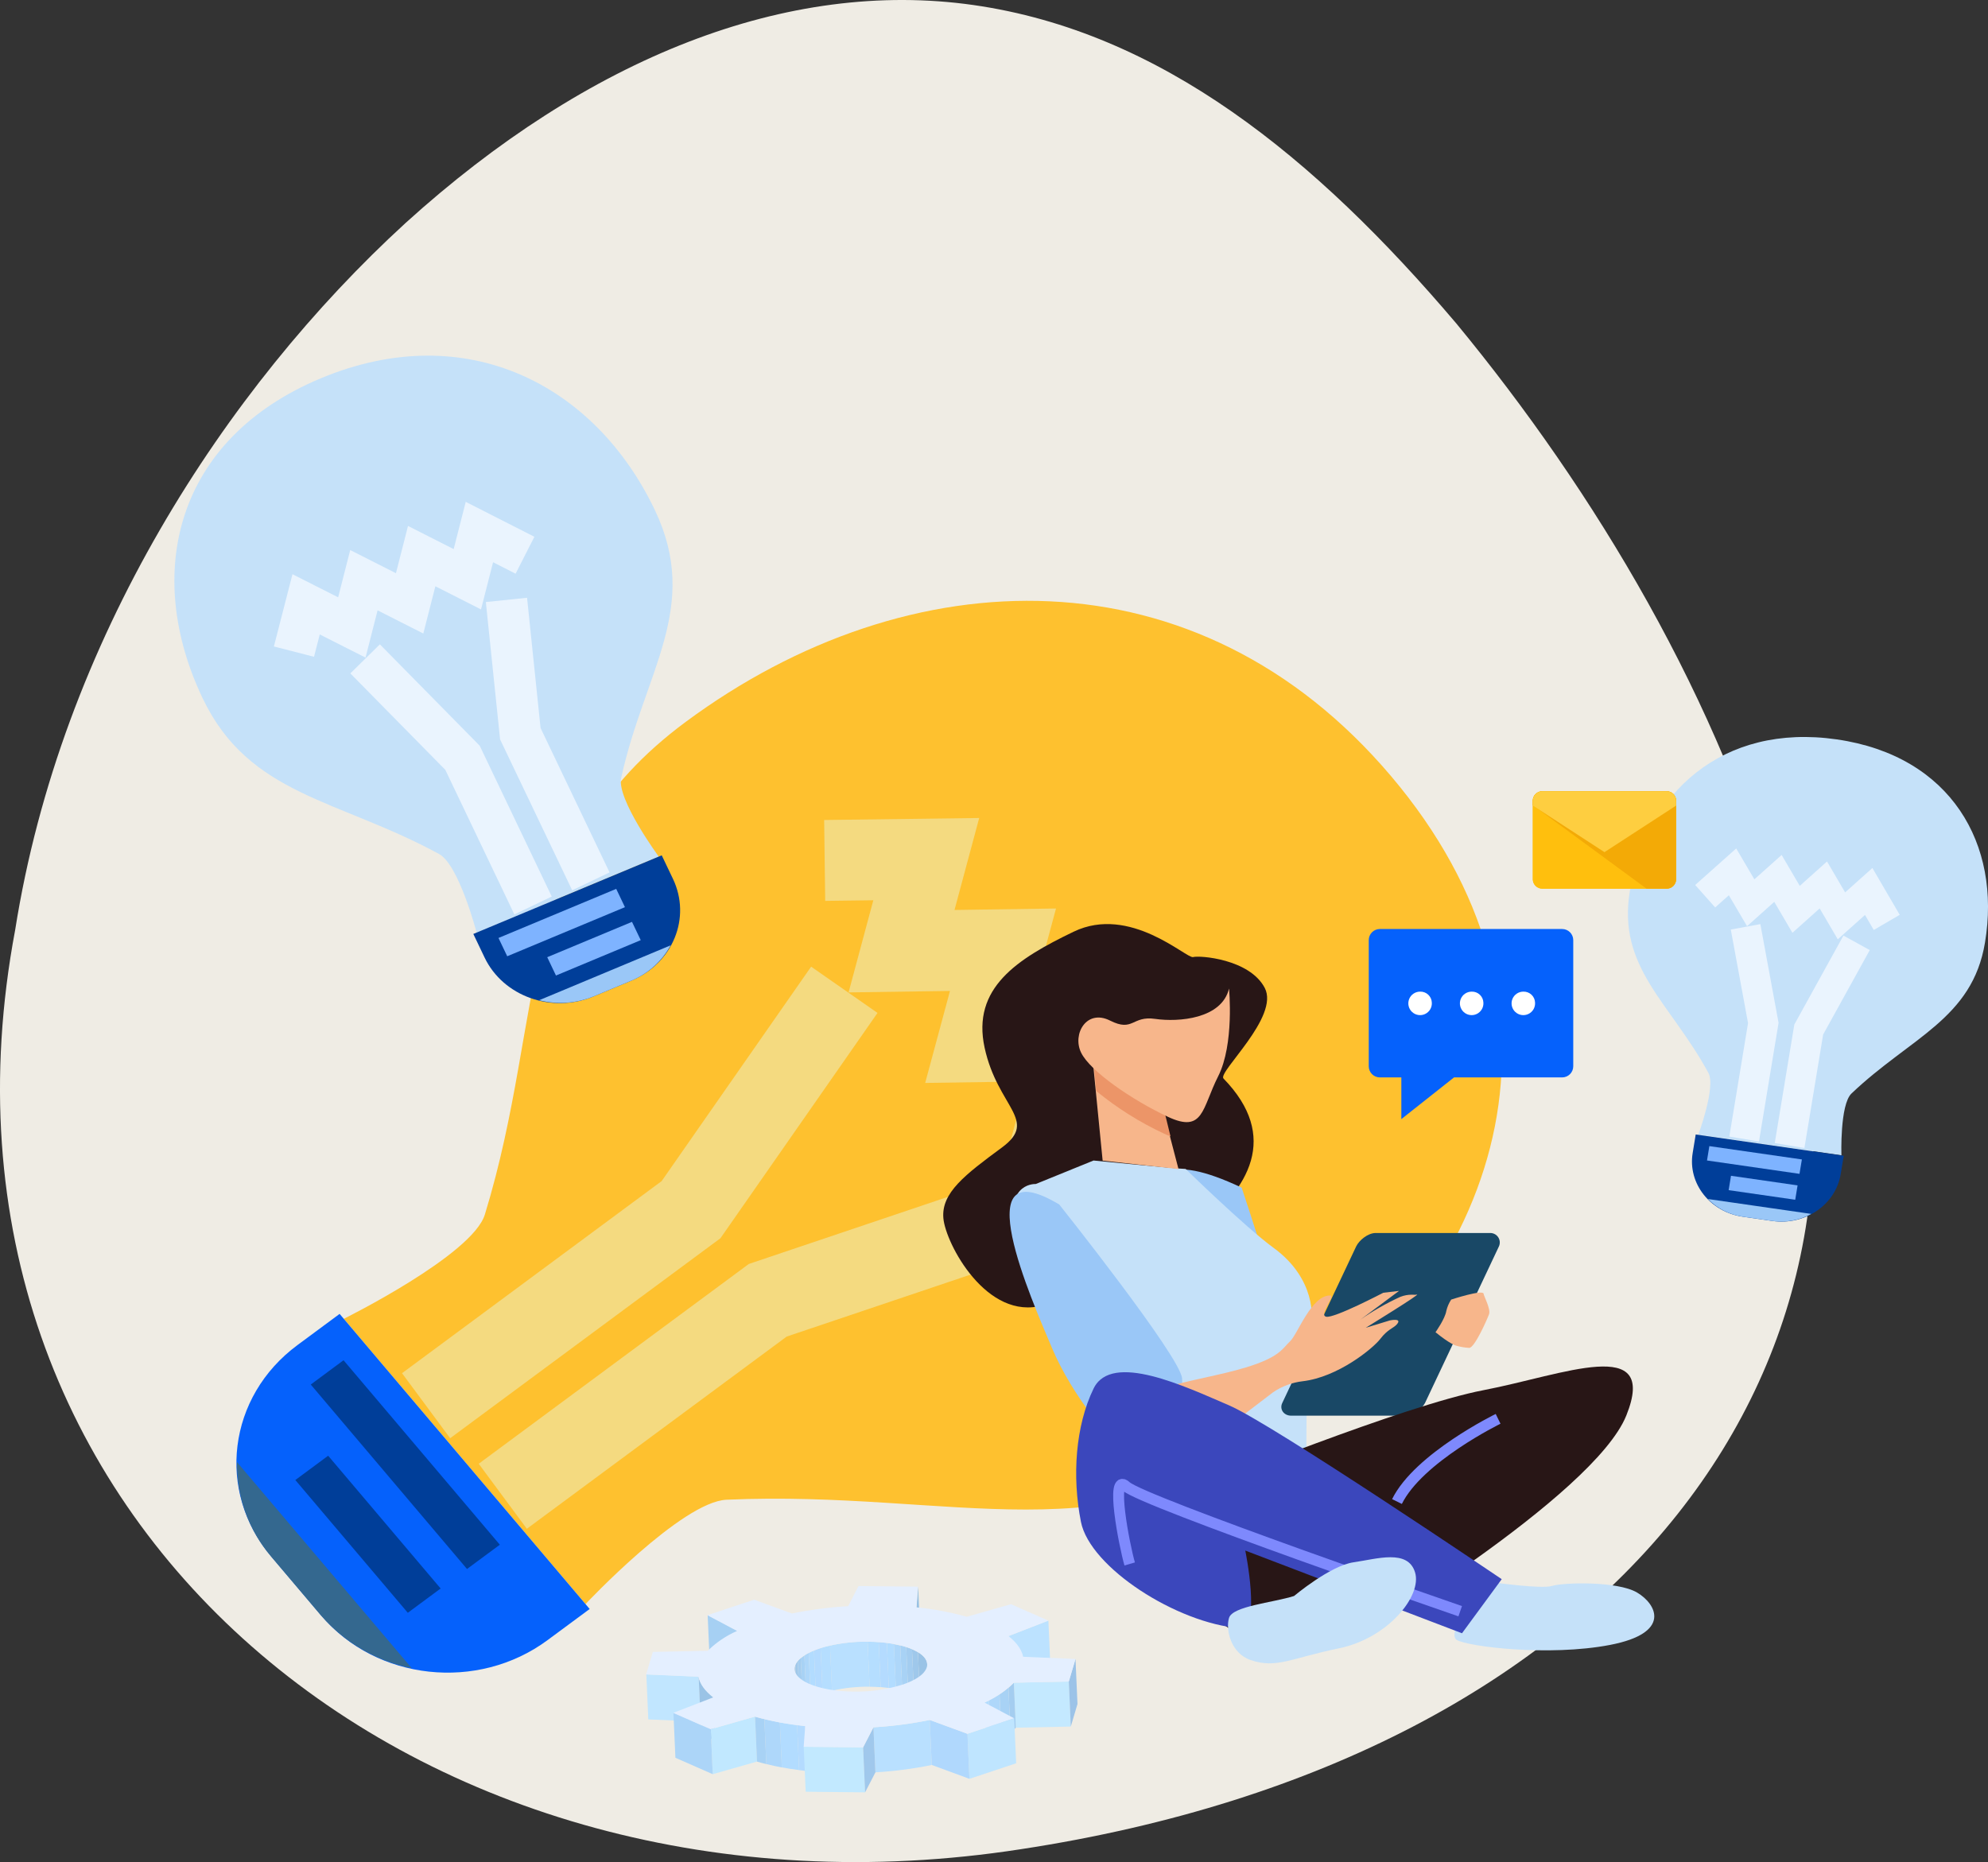 <svg width="285" height="267" viewBox="0 0 285 267" fill="none" xmlns="http://www.w3.org/2000/svg">
<rect x="0" y="0" width="285" height="267" fill="#333333" stroke="none"/>
<path d="M2.172 133.355C8.735 91.829 32.294 55.657 58.102 32.009C84.373 8.187 112.914 -3.072 139.551 0.722C166.441 4.568 188.503 22.485 208.783 46.386C228.628 70.456 246.695 100.502 255.382 132.367C274.643 194.474 232.764 251.961 146.375 265.149C60.496 278.486 -13.778 218.225 2.172 133.355Z" fill="#EFECE4"/>
<g clip-path="url(#clip0_103_864)">
<path d="M98.314 103.502C130.401 79.758 171.705 78.57 199.419 111.284C227.132 143.998 216.415 181.307 184.329 205.051C159.284 223.569 136.715 213.598 104.166 215.042C97.731 215.321 83.937 230.008 83.937 230.008L49.284 189.103C49.284 189.103 67.75 179.96 69.513 174.137C78.49 144.84 73.284 122.025 98.314 103.502Z" fill="#FEC12F"/>
<path d="M84.535 230.71L78.495 235.176C68.501 242.573 53.975 240.999 46.052 231.649L38.881 223.179C30.963 213.834 32.653 200.253 42.652 192.862L48.687 188.396L84.535 230.71Z" fill="#0561FC"/>
<path d="M162.188 175.282L165.767 162.121L151.217 162.332L154.786 149.156L140.235 149.368L143.79 136.178L129.245 136.389L132.789 123.189L118.225 123.377" stroke="#F4DA80" stroke-width="11.6" stroke-miterlimit="10"/>
<path d="M147.937 173.675L110.066 186.442L72.08 214.546" stroke="#F4DA80" stroke-width="11.6" stroke-miterlimit="10"/>
<path d="M121.042 141.924L99.066 173.454L61.084 201.562" stroke="#F4DA80" stroke-width="11.6" stroke-miterlimit="10"/>
<path d="M44.549 198.526L66.95 224.974L71.656 221.495L49.25 195.042L44.549 198.526Z" fill="#003E99"/>
<path d="M42.339 212.217L58.464 231.254L63.169 227.77L47.044 208.733L42.339 212.217Z" fill="#003E99"/>
<path d="M59.032 239.204C53.978 238.199 49.402 235.541 46.028 231.649L38.857 223.179C35.646 219.404 33.909 214.596 33.968 209.642L59.032 239.204Z" fill="#34688F"/>
<path d="M233.653 127.795C235.975 113.743 246.908 103.656 263.312 106.019C279.716 108.382 286.912 121.086 284.571 135.138C282.76 146.101 273.908 148.723 265.431 156.794C263.75 158.391 263.986 165.653 263.986 165.653L243.469 162.698C243.469 162.698 246.021 155.831 244.914 153.834C239.437 143.747 231.842 138.762 233.653 127.795Z" fill="#C5E1F9"/>
<path d="M264.319 165.72L263.88 168.362C263.158 172.742 258.775 175.749 254.089 175.071L249.841 174.46C245.154 173.786 241.937 169.681 242.664 165.316L243.098 162.669L264.319 165.72Z" fill="#003E99"/>
<path d="M270.484 132.261L267.897 127.828L263.991 131.322L261.395 126.89L257.489 130.389L254.888 125.952L250.982 129.445L248.377 125.013L244.456 128.507" stroke="#EAF4FE" stroke-width="4.31" stroke-miterlimit="10"/>
<path d="M266.163 135.191L259.3 147.621L256.555 164.257" stroke="#EAF4FE" stroke-width="4.31" stroke-miterlimit="10"/>
<path d="M250.245 132.896L252.788 146.683L250.043 163.319" stroke="#EAF4FE" stroke-width="4.31" stroke-miterlimit="10"/>
<path d="M244.716 166.399L257.976 168.314L258.318 166.25L245.053 164.339L244.716 166.399Z" fill="#7EB3FF"/>
<path d="M247.818 170.653L257.364 172.029L257.701 169.97L248.155 168.593L247.818 170.653Z" fill="#7EB3FF"/>
<path d="M259.666 174.06C257.965 174.989 256.008 175.344 254.089 175.071L249.841 174.459C247.941 174.188 246.185 173.296 244.846 171.923L259.666 174.06Z" fill="#9AC7F7"/>
<path d="M29.065 100.152C20.521 82.265 25.116 62.958 45.994 54.243C66.873 45.528 85.325 55.206 93.869 73.112C100.535 87.068 92.385 96.279 89.052 111.558C88.388 114.58 94.442 122.833 94.442 122.833L68.328 133.728C68.328 133.728 65.799 124.002 62.943 122.453C48.504 114.58 35.731 114.108 29.065 100.152Z" fill="#C5E1F9"/>
<path d="M94.866 122.646L96.474 126.014C99.133 131.587 96.474 138.127 90.493 140.619L85.089 142.872C79.121 145.36 72.128 142.872 69.464 137.284L67.856 133.916L94.866 122.646Z" fill="#003E99"/>
<path d="M75.263 79.614L68.728 76.289L66.998 83.059L60.453 79.739L58.724 86.515L52.169 83.194L50.44 89.97L43.885 86.654L42.141 93.435" stroke="#EAF4FE" stroke-width="5.94" stroke-miterlimit="10"/>
<path d="M72.605 86.019L74.594 105.201L84.708 126.375" stroke="#EAF4FE" stroke-width="5.94" stroke-miterlimit="10"/>
<path d="M52.342 94.474L66.305 108.656L76.419 129.835" stroke="#EAF4FE" stroke-width="5.94" stroke-miterlimit="10"/>
<path d="M72.715 137.116L89.592 130.076L88.34 127.453L71.463 134.493L72.715 137.116Z" fill="#7EB3FF"/>
<path d="M79.704 139.878L91.856 134.806L90.603 132.183L78.452 137.251L79.704 139.878Z" fill="#7EB3FF"/>
<path d="M96.147 135.547C94.899 137.829 92.909 139.616 90.507 140.615L85.103 142.867C82.628 143.885 79.89 144.08 77.296 143.42L96.147 135.547Z" fill="#9AC7F7"/>
<path d="M175.4 154.647C174.523 153.743 183.491 145.807 181.314 141.654C179.137 137.501 171.975 136.972 171.041 137.232C170.106 137.491 162.015 129.696 153.919 133.594C145.822 137.491 139.287 141.654 141.155 150.234C143.024 158.815 148.939 160.629 143.645 164.532C138.352 168.435 134.928 171.028 135.241 174.671C135.554 178.314 141.469 189.488 149.56 187.15C157.651 184.811 191.587 171.288 175.4 154.647Z" fill="#281616"/>
<path d="M178.005 170.292C178.005 170.292 185.943 194.021 185.514 197.149C185.085 200.277 182.533 209.912 179.445 208.328C176.358 206.745 172.009 197.741 170.689 190.571C169.37 183.401 156.009 159.912 178.005 170.292Z" fill="#9AC7F7"/>
<path d="M169.976 167.612C168.941 167.612 156.77 166.404 156.77 166.404L148.486 169.772C148.486 169.772 144.344 169.527 145.379 175.822C146.415 182.116 157.29 206.553 159.347 207.761C161.403 208.969 177.471 211.129 180.057 210.167C182.643 209.204 187.281 208.723 187.281 208.723C187.281 208.723 187.281 191.057 187.802 190.09C188.322 189.123 188.577 183.314 182.624 178.959C178.564 176.004 169.976 167.612 169.976 167.612Z" fill="#C5E1F9"/>
<path d="M151.857 172.713C151.857 172.713 169.196 194.488 169.461 197.635C169.726 200.783 166.605 209.96 163.234 208.997C159.862 208.035 153.654 200.046 150.807 193.271C147.961 186.495 138.136 164.484 151.857 172.713Z" fill="#9AC7F7"/>
<path d="M156.524 150.692L158.075 166.418L168.951 167.631L166.359 157.708L156.524 150.692Z" fill="#F7B68B"/>
<path d="M167.804 162.939C167.515 162.833 167.207 162.703 166.875 162.549C163.393 160.926 160.13 158.873 157.16 156.437L156.52 149.484L166.354 157L167.804 162.939Z" fill="#EC9568"/>
<path d="M176.194 141.741C176.194 141.741 176.97 149.724 174.639 154.32C172.308 158.916 172.568 162.549 167.414 160.128C162.261 157.708 156.284 153.598 154.988 150.937C153.692 148.276 155.763 144.643 159.13 146.336C162.497 148.03 162.237 145.61 165.603 146.096C168.97 146.582 175.159 146.096 176.194 141.741Z" fill="#F7B68B"/>
<path d="M204.288 201.177C204.008 201.685 203.606 202.116 203.12 202.432C202.634 202.749 202.077 202.941 201.499 202.992H185.124C183.997 202.992 183.414 202.029 183.823 201.177L194.419 178.723C194.829 177.867 196.081 176.798 197.208 176.798H213.583C213.817 176.787 214.049 176.835 214.258 176.94C214.467 177.044 214.646 177.201 214.777 177.394C214.908 177.588 214.986 177.812 215.005 178.045C215.024 178.278 214.982 178.511 214.884 178.723L204.288 201.177Z" fill="#194866"/>
<path d="M190.687 185.759C191.51 185.759 188.986 188.536 190.118 188.8C191.25 189.065 198.306 185.364 198.306 185.364L200.565 185.1L195.016 189.228C196.822 187.966 198.739 186.871 200.743 185.956C201.966 185.475 202.804 185.72 203.113 185.629C203.96 185.364 195.792 190.388 195.792 190.388L199.26 189.33C199.26 189.33 201.133 188.93 200.223 189.926C199.741 190.465 198.951 190.586 197.887 191.972C196.823 193.358 191.804 197.467 186.747 198.054C185.224 198.232 183.768 198.777 182.504 199.642L167.992 210.711C167.992 210.711 159.019 210.167 160.286 204.411C161.553 198.656 171.041 198.362 178.588 196.081C183.539 194.585 183.886 193.305 184.955 192.313C186.024 191.322 188.018 185.696 190.687 185.759Z" fill="#F7B68B"/>
<path d="M214.253 226.913C214.253 226.913 220.996 227.876 222.537 227.395C224.078 226.913 231.857 226.668 234.703 228.357C237.549 230.046 239.625 234.166 230.821 235.86C222.017 237.553 210.371 236.1 208.815 235.133C207.26 234.166 212.182 225.946 214.253 226.913Z" fill="#C5E1F9"/>
<path d="M173.348 212.881C173.348 212.881 201.283 201.509 212.697 199.329C224.112 197.149 237.814 191.346 233.152 202.958C228.49 214.57 193.538 235.383 193.538 235.383C193.538 235.383 162.988 241.918 173.348 212.881Z" fill="#281616"/>
<path d="M215.288 226.432C215.288 226.432 182.407 204.171 176.194 201.509C169.981 198.848 159.366 193.766 156.775 199.103C154.184 204.44 153.668 211.683 154.964 218.218C156.259 224.753 168.7 232.756 177.745 233.463C180.852 233.704 178.525 222.332 178.525 222.332L209.591 234.19L215.288 226.432Z" fill="#3B47BC"/>
<path d="M209.335 231.028C209.335 231.028 163.768 215.301 161.437 213.121C159.106 210.941 161.177 221.591 161.952 224.252" stroke="#7E89FD" stroke-width="1.56" stroke-miterlimit="10"/>
<path d="M214.768 203.444C214.768 203.444 203.378 209.007 200.271 215.301" stroke="#7E89FD" stroke-width="1.56" stroke-miterlimit="10"/>
<path d="M185.514 228.848C185.514 228.848 190.691 224.493 194.058 224.012C197.425 223.53 201.827 222.087 202.862 225.455C203.898 228.824 198.976 234.892 191.987 236.341C184.999 237.789 182.981 239.286 179.301 238.035C176.454 237.072 175.674 233.68 176.194 231.986C176.715 230.292 182.407 229.82 185.514 228.848Z" fill="#C5E1F9"/>
<path d="M212.697 185.537C212.697 184.811 208.04 186.346 208.04 186.346C207.718 186.839 207.483 187.385 207.346 187.958C207.178 189.084 205.795 191.023 205.795 191.023C207.866 192.717 208.729 192.948 208.729 192.948C209.347 193.126 209.984 193.234 210.626 193.271C211.402 193.271 213.213 189.156 213.473 188.43C213.733 187.703 212.697 185.778 212.697 185.537Z" fill="#F7B68B"/>
<path d="M221.14 127.424C220.782 127.435 220.433 127.303 220.172 127.058C219.91 126.812 219.756 126.474 219.744 126.115V114.768C219.749 114.59 219.79 114.415 219.863 114.254C219.936 114.092 220.041 113.946 220.17 113.824C220.3 113.703 220.453 113.608 220.619 113.545C220.785 113.482 220.963 113.453 221.14 113.459H238.888C239.067 113.452 239.244 113.481 239.411 113.544C239.578 113.606 239.731 113.701 239.861 113.822C239.992 113.944 240.097 114.09 240.17 114.252C240.244 114.415 240.284 114.59 240.29 114.768V126.115C240.277 126.474 240.123 126.814 239.86 127.059C239.597 127.305 239.248 127.436 238.888 127.424H221.14Z" fill="#FFBF0D"/>
<path d="M221.14 127.424C220.782 127.435 220.433 127.303 220.172 127.058C219.91 126.812 219.756 126.474 219.744 126.115V114.768C219.749 114.59 219.79 114.415 219.863 114.254C219.936 114.092 220.041 113.946 220.17 113.824C220.3 113.703 220.453 113.608 220.619 113.545C220.785 113.482 220.963 113.453 221.14 113.459H238.888C239.067 113.452 239.244 113.481 239.411 113.544C239.578 113.606 239.731 113.701 239.861 113.822C239.992 113.944 240.097 114.09 240.17 114.252C240.244 114.415 240.284 114.59 240.29 114.768V126.115C240.277 126.474 240.123 126.814 239.86 127.059C239.597 127.305 239.248 127.436 238.888 127.424H221.14Z" fill="#FFBF0D"/>
<path d="M238.888 113.459H221.14C220.963 113.453 220.785 113.482 220.619 113.545C220.453 113.608 220.3 113.703 220.17 113.824C220.041 113.946 219.936 114.092 219.863 114.254C219.79 114.415 219.749 114.59 219.744 114.768V115.451L236.047 127.424H238.888C239.248 127.436 239.597 127.305 239.86 127.059C240.123 126.814 240.277 126.474 240.29 126.115V114.768C240.284 114.59 240.244 114.415 240.17 114.252C240.097 114.09 239.992 113.944 239.861 113.822C239.731 113.701 239.578 113.606 239.411 113.544C239.244 113.481 239.067 113.452 238.888 113.459Z" fill="#F3AA06"/>
<path d="M230.017 122.188L240.29 115.509V114.768C240.284 114.59 240.244 114.415 240.17 114.252C240.097 114.09 239.992 113.944 239.861 113.822C239.731 113.701 239.578 113.606 239.411 113.544C239.244 113.481 239.067 113.452 238.888 113.459H221.14C220.963 113.453 220.785 113.482 220.619 113.545C220.453 113.608 220.3 113.703 220.17 113.824C220.041 113.946 219.936 114.092 219.863 114.254C219.79 114.415 219.749 114.59 219.744 114.768V115.509L230.017 122.188Z" fill="#FECE40"/>
<path d="M196.225 152.891C196.225 153.1 196.265 153.307 196.345 153.501C196.424 153.694 196.541 153.87 196.689 154.019C196.836 154.167 197.012 154.285 197.205 154.365C197.398 154.446 197.605 154.488 197.815 154.488H200.897V160.465L208.449 154.488H223.948C224.371 154.487 224.777 154.318 225.076 154.019C225.375 153.719 225.542 153.314 225.542 152.891V134.801C225.542 134.379 225.374 133.974 225.075 133.675C224.776 133.376 224.371 133.208 223.948 133.208H197.815C197.606 133.208 197.399 133.25 197.205 133.33C197.012 133.41 196.837 133.527 196.689 133.675C196.542 133.823 196.425 133.999 196.345 134.192C196.265 134.385 196.225 134.592 196.225 134.801V152.891Z" fill="#0561FC"/>
<path d="M205.266 143.757C205.289 144.094 205.21 144.431 205.039 144.723C204.868 145.014 204.614 145.248 204.308 145.393C204.003 145.539 203.66 145.589 203.326 145.537C202.992 145.485 202.68 145.334 202.433 145.103C202.186 144.873 202.014 144.573 201.939 144.243C201.865 143.913 201.892 143.569 202.016 143.254C202.14 142.94 202.356 142.67 202.636 142.48C202.916 142.29 203.246 142.188 203.585 142.188C204.016 142.174 204.435 142.331 204.75 142.625C205.065 142.919 205.251 143.326 205.266 143.757Z" fill="white"/>
<path d="M212.659 143.757C212.682 144.094 212.603 144.431 212.432 144.723C212.261 145.014 212.007 145.248 211.701 145.393C211.396 145.539 211.053 145.589 210.719 145.537C210.385 145.485 210.074 145.334 209.826 145.103C209.579 144.873 209.407 144.573 209.333 144.243C209.258 143.913 209.285 143.569 209.409 143.254C209.533 142.94 209.749 142.67 210.029 142.48C210.309 142.29 210.639 142.188 210.978 142.188C211.409 142.174 211.828 142.331 212.143 142.625C212.458 142.919 212.644 143.326 212.659 143.757Z" fill="white"/>
<path d="M220.066 143.757C220.089 144.094 220.01 144.431 219.84 144.723C219.669 145.014 219.414 145.248 219.109 145.393C218.803 145.539 218.461 145.589 218.126 145.537C217.792 145.485 217.481 145.334 217.234 145.103C216.986 144.873 216.814 144.573 216.74 144.243C216.666 143.913 216.692 143.569 216.816 143.254C216.941 142.94 217.157 142.67 217.437 142.48C217.716 142.29 218.047 142.188 218.385 142.188C218.816 142.174 219.235 142.331 219.551 142.625C219.866 142.919 220.051 143.326 220.066 143.757Z" fill="white"/>
<path d="M131.624 227.51L131.908 233.964L131.682 236.933L131.398 230.479L131.624 227.51Z" fill="#97C1E4"/>
<path d="M105.698 233.839L105.982 240.297L101.734 238.045L101.45 231.586L105.698 233.839Z" fill="#A6D0F3"/>
<path d="M150.297 232.371L150.581 238.829L144.854 241.047L144.57 234.594L150.297 232.371Z" fill="#BCE2FF"/>
<path d="M132.924 238.612L133.209 245.07C133.18 244.435 132.703 243.848 131.879 243.352L131.6 236.894C132.419 237.376 132.895 237.977 132.924 238.612Z" fill="#9AC3E6"/>
<path d="M131.6 236.909L131.879 243.367C131.607 243.204 131.324 243.061 131.031 242.939L130.747 236.48C131.04 236.605 131.325 236.748 131.6 236.909Z" fill="#9FC8EB"/>
<path d="M130.747 236.466L131.032 242.924C130.776 242.818 130.497 242.712 130.198 242.616L129.919 236.163C130.213 236.259 130.492 236.36 130.747 236.466Z" fill="#A4CDF0"/>
<path d="M129.919 236.163L130.198 242.616C129.929 242.529 129.644 242.452 129.346 242.38L129.062 235.922C129.36 235.994 129.649 236.076 129.919 236.163Z" fill="#A8D2F5"/>
<path d="M129.062 235.946L129.346 242.404C129.052 242.332 128.753 242.265 128.436 242.207L128.151 235.754C128.469 235.811 128.773 235.874 129.062 235.946Z" fill="#AED7FA"/>
<path d="M128.151 235.73L128.435 242.183C128.113 242.125 127.776 242.072 127.424 242.029L127.145 235.576C127.491 235.619 127.829 235.667 128.151 235.73Z" fill="#B2DCFF"/>
<path d="M127.145 235.576L127.424 242.029C127.048 241.981 126.658 241.942 126.254 241.913L125.974 235.455C126.374 235.484 126.764 235.523 127.145 235.576Z" fill="#B4DBFF"/>
<path d="M125.974 235.465L126.254 241.923C125.772 241.89 125.291 241.866 124.77 241.861H124.669L124.385 235.407C124.419 235.405 124.453 235.405 124.486 235.407C124.997 235.407 125.493 235.427 125.974 235.465Z" fill="#B5DEFF"/>
<path d="M124.385 235.398L124.669 241.851C122.855 241.831 121.045 242.022 119.275 242.419L118.991 235.961C120.761 235.568 122.571 235.379 124.385 235.398Z" fill="#B9E0FF"/>
<path d="M118.991 235.946L119.275 242.404C118.793 242.51 118.35 242.635 117.926 242.77L117.642 236.317C118.066 236.177 118.519 236.057 118.991 235.946Z" fill="#B5DEFF"/>
<path d="M117.642 236.331L117.926 242.785L117.772 242.833C117.493 242.929 117.228 243.025 116.973 243.131L116.693 236.673C116.944 236.567 117.209 236.471 117.488 236.379L117.642 236.331Z" fill="#B4DBFF"/>
<path d="M116.693 236.673L116.973 243.131C116.708 243.237 116.457 243.352 116.221 243.473L115.937 237.019C116.173 236.894 116.419 236.784 116.693 236.673Z" fill="#B2DCFF"/>
<path d="M115.937 237.019L116.221 243.473C116 243.588 115.793 243.704 115.6 243.829L115.316 237.371C115.517 237.243 115.724 237.125 115.937 237.019Z" fill="#AED7FA"/>
<path d="M115.316 237.39L115.6 243.848C115.418 243.965 115.243 244.092 115.075 244.228L114.791 237.775C114.959 237.637 115.134 237.509 115.316 237.39Z" fill="#A8D2F5"/>
<path d="M114.791 237.756L115.075 244.209C114.917 244.341 114.772 244.488 114.642 244.647L114.357 238.189C114.487 238.03 114.632 237.885 114.791 237.756Z" fill="#A4CDF0"/>
<path d="M114.357 238.189L114.641 244.647C114.501 244.811 114.388 244.996 114.304 245.195L114.02 238.737C114.105 238.539 114.218 238.354 114.357 238.189Z" fill="#9FC8EB"/>
<path d="M114.02 238.737L114.304 245.195C114.284 245.242 114.268 245.29 114.256 245.34C114.208 245.495 114.187 245.658 114.194 245.821L113.914 239.368C113.903 239.205 113.923 239.042 113.972 238.887C113.972 238.838 114.001 238.785 114.02 238.737Z" fill="#9AC3E6"/>
<path d="M100.159 240.407L100.443 246.861L92.939 246.543L92.66 240.085L100.159 240.407Z" fill="#C1E6FF"/>
<path d="M153.225 241.11L153.509 247.568L145.63 247.732L145.346 241.278L153.225 241.11Z" fill="#C4E9FF"/>
<path d="M154.184 237.876L154.468 244.334L153.509 247.568L153.225 241.11L154.184 237.876Z" fill="#9CC3E8"/>
<path d="M102.278 243.372L102.557 249.83C101.387 248.925 100.66 247.905 100.443 246.86L100.159 240.407C100.376 241.466 101.122 242.467 102.278 243.372Z" fill="#9AC3E6"/>
<path d="M145.346 241.278L145.63 247.736C145.385 247.995 145.126 248.239 144.854 248.468L144.575 242.01C144.845 241.781 145.103 241.536 145.346 241.278Z" fill="#A4CDF0"/>
<path d="M144.575 242.01L144.854 248.468C144.449 248.805 144.022 249.117 143.578 249.401L143.294 242.948C143.742 242.656 144.17 242.334 144.575 241.986" fill="#A8D2F5"/>
<path d="M143.294 242.948L143.578 249.401C143.096 249.705 142.615 249.998 142.042 250.282L141.757 243.824C142.311 243.54 142.822 243.251 143.294 242.948Z" fill="#AED7FA"/>
<path d="M141.757 243.824L142.042 250.282C141.839 250.383 141.637 250.484 141.425 250.58L141.146 244.127L141.757 243.824Z" fill="#B2DCFF"/>
<path d="M108.241 246.134L108.525 252.587L102.177 254.397L101.898 247.939L108.241 246.134Z" fill="#C1E8FF"/>
<path d="M101.898 247.938L102.177 254.397L96.826 252.043L96.542 245.59L101.898 247.938Z" fill="#ACD5F8"/>
<path d="M115.441 247.496L115.725 253.954C115.33 253.91 114.94 253.867 114.56 253.814L114.276 247.361C114.661 247.409 115.046 247.457 115.441 247.496Z" fill="#B4DBFF"/>
<path d="M114.276 247.351L114.56 253.805C113.702 253.699 112.879 253.569 112.084 253.424L111.8 246.966C112.595 247.115 113.423 247.241 114.276 247.351Z" fill="#B2DCFF"/>
<path d="M111.8 246.966L112.084 253.425C111.309 253.285 110.572 253.126 109.859 252.943L109.58 246.49C110.288 246.663 111.024 246.822 111.8 246.971" fill="#AED7FA"/>
<path d="M109.58 246.495L109.859 252.948C109.377 252.837 108.953 252.717 108.52 252.592L108.241 246.134C108.669 246.264 109.117 246.379 109.58 246.495Z" fill="#A8D2F5"/>
<path d="M133.29 246.62L133.57 253.078C130.909 253.622 128.213 253.974 125.502 254.132L125.218 247.674C127.931 247.518 130.629 247.166 133.29 246.62Z" fill="#B9E0FF"/>
<path d="M145.394 246.379L145.678 252.833L138.978 255.061L138.694 248.603L145.394 246.379Z" fill="#BFE5FF"/>
<path d="M138.694 248.603L138.978 255.061L133.575 253.073L133.29 246.62L138.694 248.603Z" fill="#B0D8FD"/>
<path d="M123.735 250.542L124.019 257L115.504 256.913L115.219 250.455L123.735 250.542Z" fill="#C2E9FF"/>
<path d="M125.218 247.674L125.502 254.132L124.019 257L123.735 250.542L125.218 247.674Z" fill="#A0C8EC"/>
<path d="M150.292 232.376L144.57 234.594C145.736 235.494 146.463 236.519 146.68 237.558L154.184 237.881L153.22 241.11L145.341 241.278C144.129 242.479 142.705 243.445 141.141 244.127L145.384 246.379L138.689 248.603L133.286 246.62C130.624 247.166 127.926 247.518 125.213 247.674L123.73 250.561L115.215 250.47L115.436 247.501C112.993 247.266 110.575 246.813 108.212 246.148L101.869 247.953L96.513 245.605L102.249 243.386C101.079 242.481 100.323 241.461 100.13 240.422L92.626 240.099L93.589 236.865L101.464 236.702C102.68 235.503 104.105 234.538 105.669 233.853L101.421 231.601L108.115 229.378L113.529 231.355C116.19 230.815 118.886 230.465 121.596 230.306L123.075 227.419L131.595 227.506L131.369 230.475C133.812 230.711 136.23 231.163 138.593 231.827L144.941 230.022L150.292 232.376ZM132.862 239.079C133.449 237.096 129.702 235.451 124.486 235.398C122.117 235.343 119.754 235.668 117.488 236.36C115.59 236.991 114.266 237.876 113.972 238.867C113.384 240.85 117.141 242.496 122.357 242.554C124.725 242.601 127.084 242.267 129.346 241.567C131.272 240.937 132.573 240.051 132.862 239.06" fill="#E4EFFF"/>
</g>
<defs>
<clipPath id="clip0_103_864">
<rect width="260" height="206" fill="white" transform="translate(25 51)"/>
</clipPath>
</defs>
</svg>
